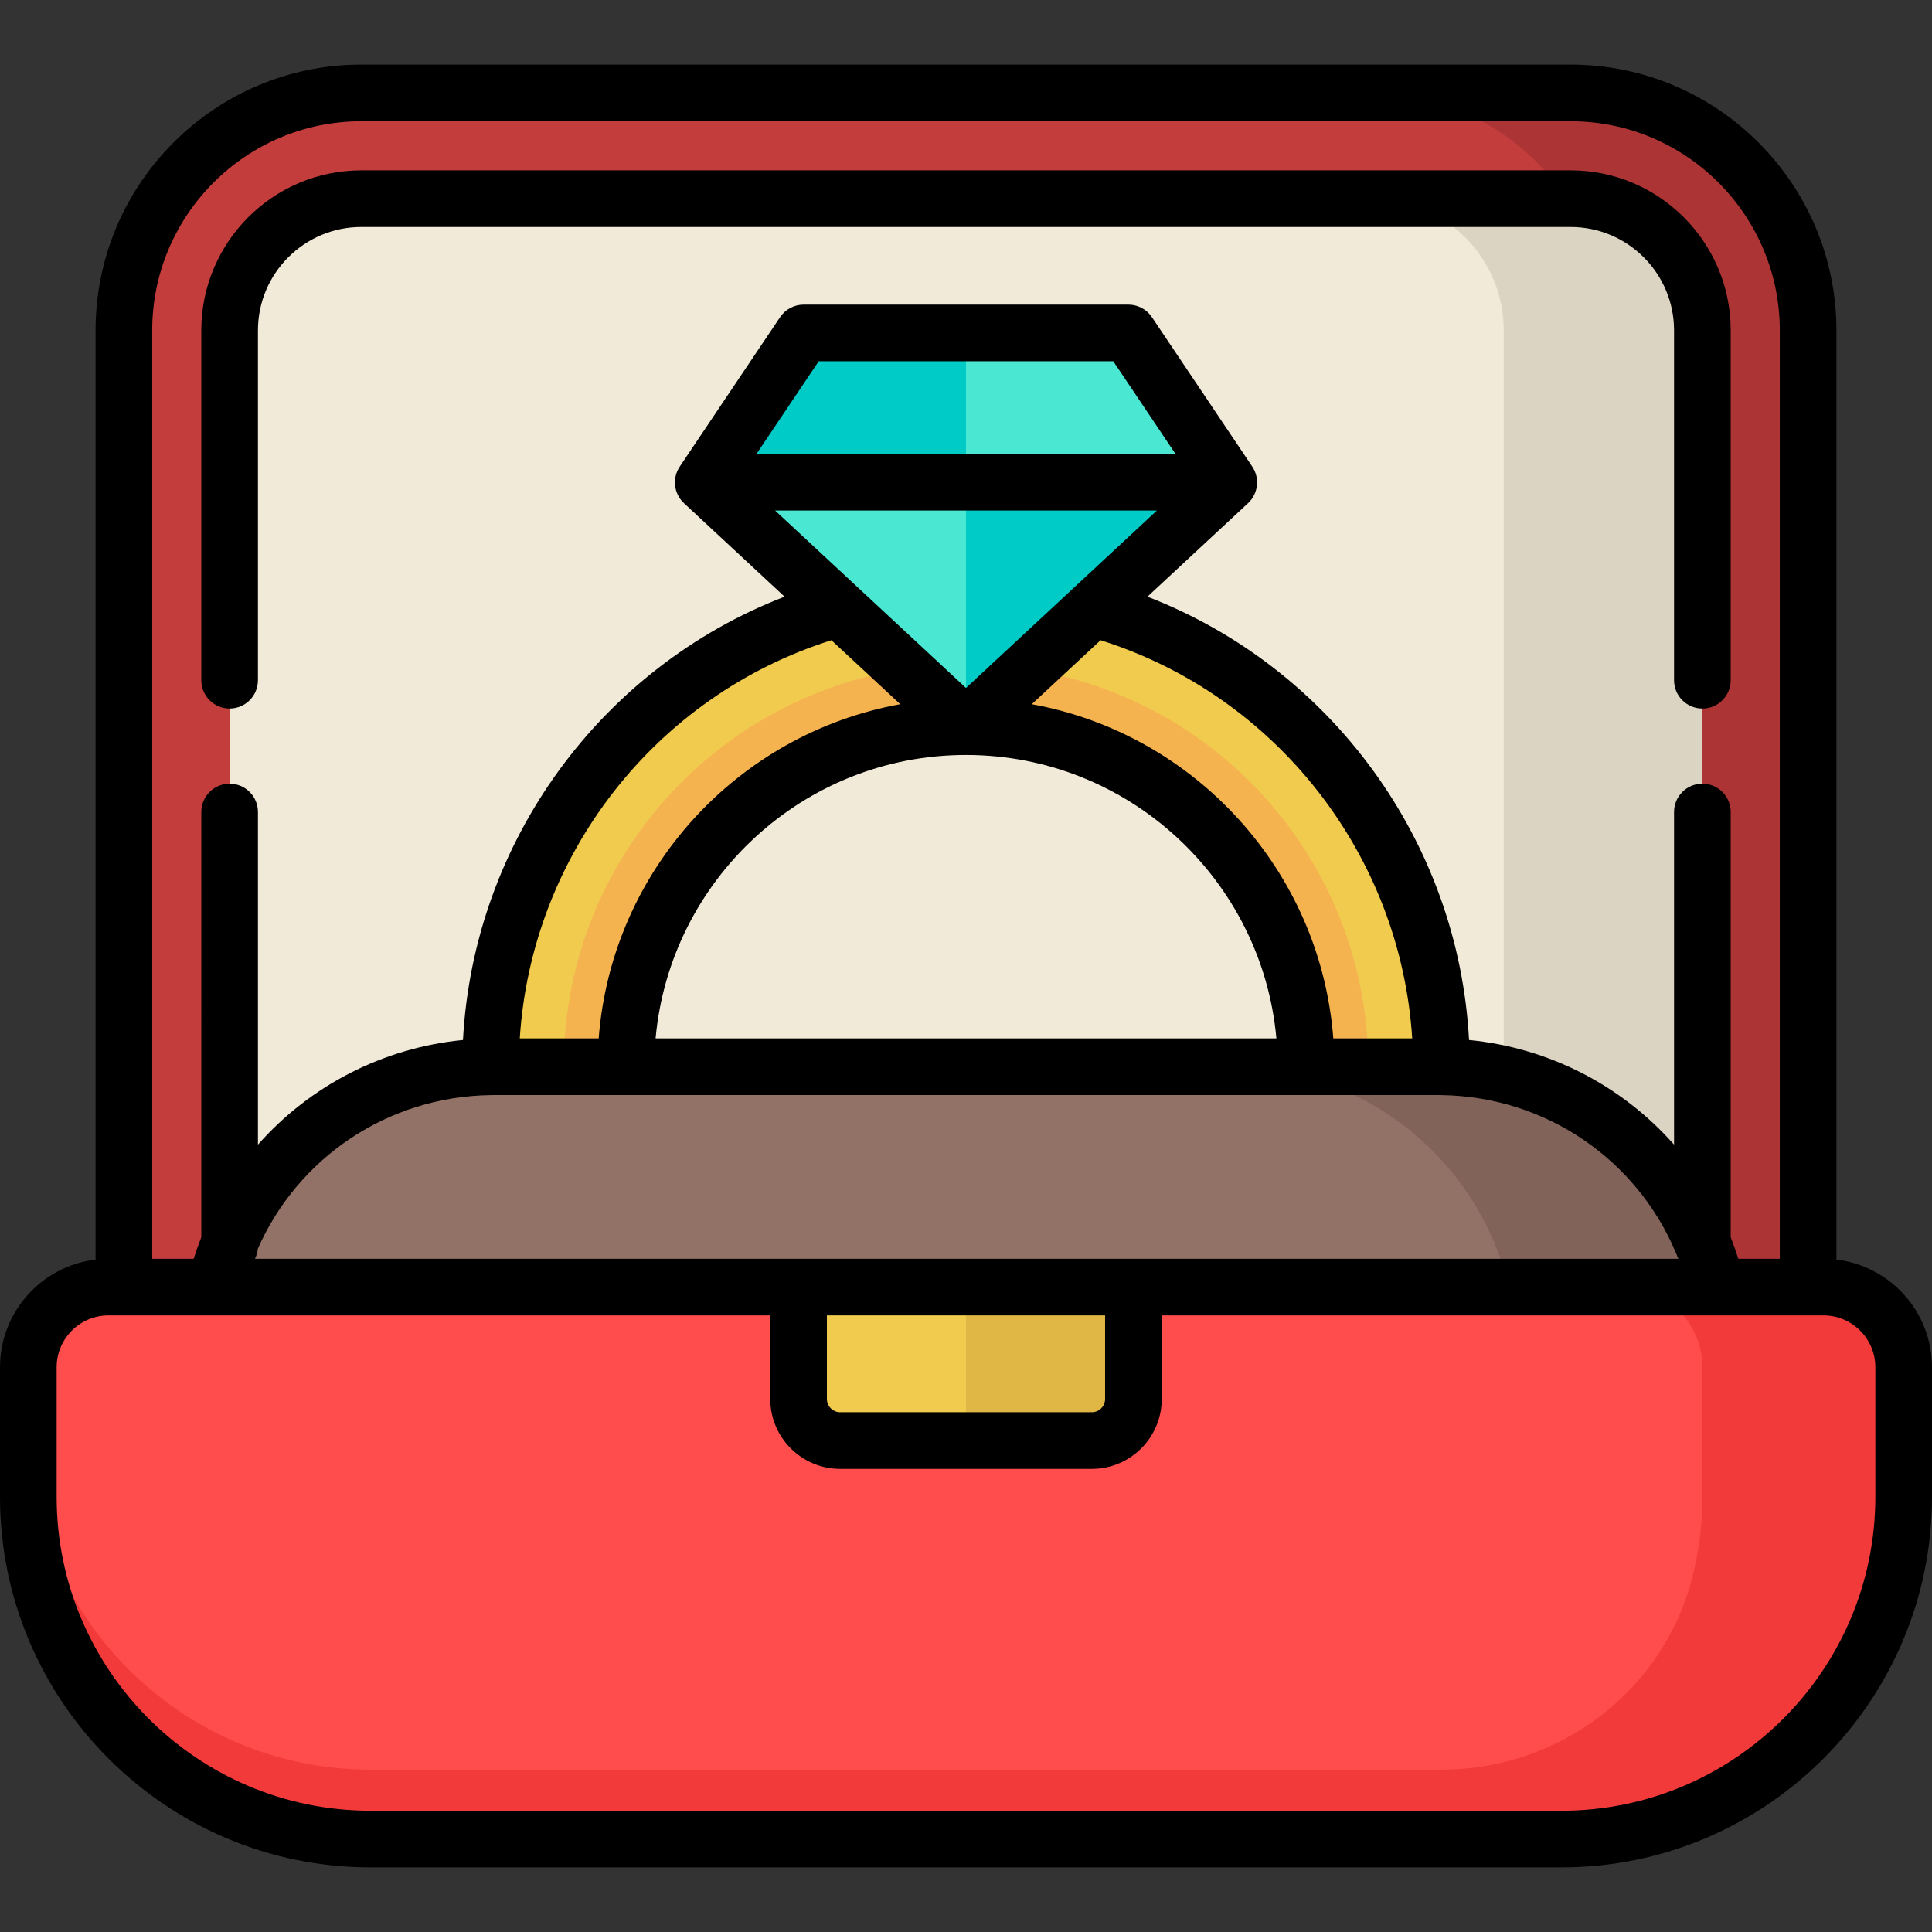 <?xml version="1.0" encoding="UTF-8"?> <!-- Generator: Adobe Illustrator 19.0.0, SVG Export Plug-In . SVG Version: 6.00 Build 0) --> <svg xmlns="http://www.w3.org/2000/svg" xmlns:xlink="http://www.w3.org/1999/xlink" version="1.1" id="Capa_1" x="0px" y="0px" viewBox="0 0 512 512" style="enable-background:new 0 0 512 512;" xml:space="preserve"><rect x="0" y="0" width="512" height="512" fill="#333333" stroke="none"/> <path style="fill:#C43D3D;" d="M416.249,24.628H95.751c-34.749,0-62.919,28.17-62.919,62.919v264.22h446.337V87.548 C479.169,52.798,450.999,24.628,416.249,24.628z"></path> <path style="fill:#AD3434;" d="M416.249,24.628h-53.423c34.75,0,62.92,28.17,62.92,62.92v264.22h53.422V87.548 C479.169,52.798,450.999,24.628,416.249,24.628z"></path> <path style="fill:#F1EAD8;" d="M451.147,351.767V87.548c0-19.243-15.655-34.898-34.898-34.898H95.751 c-19.243,0-34.898,15.655-34.898,34.898v264.22h390.294V351.767z"></path> <path style="fill:#DCD4C3;" d="M416.249,52.649h-52.64c19.243,0,34.898,15.655,34.898,34.898v264.22h52.64V87.548 C451.147,68.305,435.492,52.649,416.249,52.649z"></path> <path style="fill:#F0CB4D;" d="M256,156.692c-69.588,0-126,56.412-126,125.999c0,69.588,56.412,126,126,126s126-56.412,126-126 C382,213.104,325.588,156.692,256,156.692z M256,372.814c-49.773,0-90.122-40.349-90.122-90.122S206.227,192.57,256,192.57 s90.122,40.349,90.122,90.122S305.773,372.814,256,372.814z"></path> <path style="fill:#F5B350;" d="M256,176.085c-58.877,0-106.607,47.73-106.607,106.607c0,58.878,47.73,106.607,106.607,106.607 s106.607-47.73,106.607-106.607S314.877,176.085,256,176.085z M256,372.814c-49.773,0-90.122-40.349-90.122-90.122 S206.227,192.57,256,192.57s90.122,40.349,90.122,90.122S305.773,372.814,256,372.814z"></path> <polygon style="fill:#4AE7D2;" points="256,192.57 186.367,127.845 212.965,88.235 299.035,88.235 325.633,127.845 "></polygon> <g> <polygon style="fill:#00CBC7;" points="256,88.235 256,192.57 325.633,127.845 299.035,88.235 "></polygon> <polygon style="fill:#00CBC7;" points="325.592,127.785 299.035,88.235 212.965,88.235 186.408,127.785 "></polygon> </g> <polygon style="fill:#4AE7D2;" points="325.592,127.785 299.035,88.235 256,88.235 256,127.785 "></polygon> <path style="fill:#927266;" d="M457.053,409.386H54.947v-50.648c0-41.999,34.047-76.047,76.047-76.047h250.012 c41.999,0,76.047,34.047,76.047,76.047L457.053,409.386L457.053,409.386z"></path> <path style="fill:#82635A;" d="M381.006,282.692h-55.141c42,0,76.047,34.047,76.047,76.047v50.648h55.141v-50.648 C457.053,316.739,423.006,282.692,381.006,282.692z"></path> <path style="fill:#FF4C4C;" d="M413.792,487.37H98.208c-50.093,0-90.702-40.609-90.702-90.702v-34.333 c0-11.732,9.51-21.242,21.242-21.242h454.505c11.732,0,21.242,9.51,21.242,21.242v34.333 C504.494,446.761,463.885,487.37,413.792,487.37z"></path> <path style="fill:#F33A3A;" d="M483.252,341.093h-53.347c11.732,0,21.242,9.51,21.242,21.242v34.333 c0,7.656-0.979,14.729-2.621,21.206c-7.658,30.216-35.265,51.104-66.436,51.104H98.208c-50.094,0-90.702-40.609-90.702-90.702 v18.392c0,50.094,40.609,90.702,90.702,90.702h262.237h53.347c50.094,0,90.702-40.609,90.702-90.702v-18.392v-15.941 C504.494,350.603,494.984,341.093,483.252,341.093z"></path> <path style="fill:#F0CB4D;" d="M289.353,381.761h-66.705c-6.083,0-11.014-4.931-11.014-11.014v-29.654h88.734v29.654 C300.367,376.83,295.436,381.761,289.353,381.761z"></path> <path style="fill:#E0B744;" d="M256,381.761h33.353c6.083,0,11.014-4.931,11.014-11.014v-29.654H256V381.761z"></path> <path d="M60.853,187.772c4.146,0,7.506-3.36,7.506-7.506V87.548c0-15.104,12.289-27.393,27.393-27.393H416.25 c15.104,0,27.393,12.289,27.393,27.393v92.718c0,4.146,3.36,7.506,7.506,7.506s7.506-3.36,7.506-7.506V87.548 c0-23.382-19.022-42.404-42.404-42.404h-320.5c-23.382,0-42.404,19.022-42.404,42.404v92.718 C53.347,184.412,56.707,187.772,60.853,187.772z"></path> <path d="M486.674,333.798V87.548c0-38.833-31.592-70.425-70.425-70.425H95.751c-38.833,0-70.425,31.592-70.425,70.425v246.25 C11.082,335.496,0,347.642,0,362.335v34.333c0,54.152,44.056,98.208,98.208,98.208h315.584c54.152,0,98.208-44.056,98.208-98.208 v-34.333C512,347.642,500.918,335.496,486.674,333.798z M40.337,87.548c0-30.555,24.859-55.414,55.414-55.414h320.498 c30.555,0,55.414,24.859,55.414,55.414v246.039H460.67c-0.607-1.938-1.28-3.84-2.016-5.707V215.189c0-4.146-3.36-7.506-7.506-7.506 s-7.506,3.36-7.506,7.506v88.155c-13.679-15.499-32.919-25.637-54.332-27.736c-2.799-52.524-36.519-98.674-85.227-117.484 l26.66-24.781c2.703-2.513,3.178-6.617,1.121-9.681l-26.597-39.609c-1.395-2.077-3.73-3.322-6.231-3.322h-86.071 c-2.501,0-4.837,1.245-6.231,3.322l-26.597,39.609c-2.057,3.064-1.582,7.168,1.121,9.681l26.66,24.781 c-48.7,18.808-82.418,64.949-85.225,117.484c-21.414,2.099-40.655,12.237-54.334,27.737v-88.156c0-4.146-3.36-7.506-7.506-7.506 s-7.506,3.36-7.506,7.506V327.88c-0.736,1.867-1.409,3.769-2.016,5.707H40.337V87.548z M67.578,333.587L67.578,333.587 c0.402-0.813,0.663-1.706,0.747-2.652c10.643-24.173,34.418-40.3,61.594-40.717c0.027,0,0.054,0.004,0.082,0.004 c0.029,0,0.059,0,0.088-0.001c0.206-0.002,0.41-0.009,0.615-0.016l0,0l250.303-0.008l0,0l0.29,0.008 c0.204,0.007,0.409,0.014,0.615,0.016c0.028,0.001,0.058,0.001,0.087,0.001c0.027,0,0.054-0.004,0.081-0.004 c27.61,0.422,51.704,17.066,62.089,41.884c0.039,0.098,0.078,0.195,0.12,0.291c0.164,0.398,0.336,0.792,0.493,1.194l0,0 L67.578,333.587L67.578,333.587z M292.861,348.598v22.149c0,1.935-1.573,3.509-3.509,3.509h-66.705 c-1.935,0-3.509-1.573-3.509-3.509v-22.149H292.861z M306.597,135.292L256,182.322l0,0l0,0l-50.597-47.031L306.597,135.292 L306.597,135.292z M200.488,120.279l16.477-24.538h78.069l16.477,24.538H200.488z M273.424,186.62L273.424,186.62l18.241-16.955 c46.581,14.68,79.487,56.917,82.589,105.521l-20.911-0.001C349.941,230.684,316.567,194.427,273.424,186.62z M338.261,275.186 H173.739c3.806-42.049,39.237-75.111,82.261-75.111C299.023,200.076,334.454,233.139,338.261,275.186z M238.576,186.62 L238.576,186.62c-43.143,7.807-76.517,44.064-79.919,88.566h-20.912c3.094-48.59,36.002-90.839,82.59-105.521L238.576,186.62z M496.989,396.668c0,45.874-37.322,83.197-83.197,83.197H98.208c-45.874,0-83.197-37.322-83.197-83.197v-34.333 c0-7.574,6.162-13.737,13.736-13.737l0,0l0,0h175.381v22.149c0,10.212,8.308,18.52,18.52,18.52h66.705 c10.212,0,18.52-8.308,18.52-18.52v-22.149h175.381l0,0l0,0c7.574,0,13.736,6.163,13.736,13.737L496.989,396.668L496.989,396.668z"></path> <g> </g> <g> </g> <g> </g> <g> </g> <g> </g> <g> </g> <g> </g> <g> </g> <g> </g> <g> </g> <g> </g> <g> </g> <g> </g> <g> </g> <g> </g> </svg> 